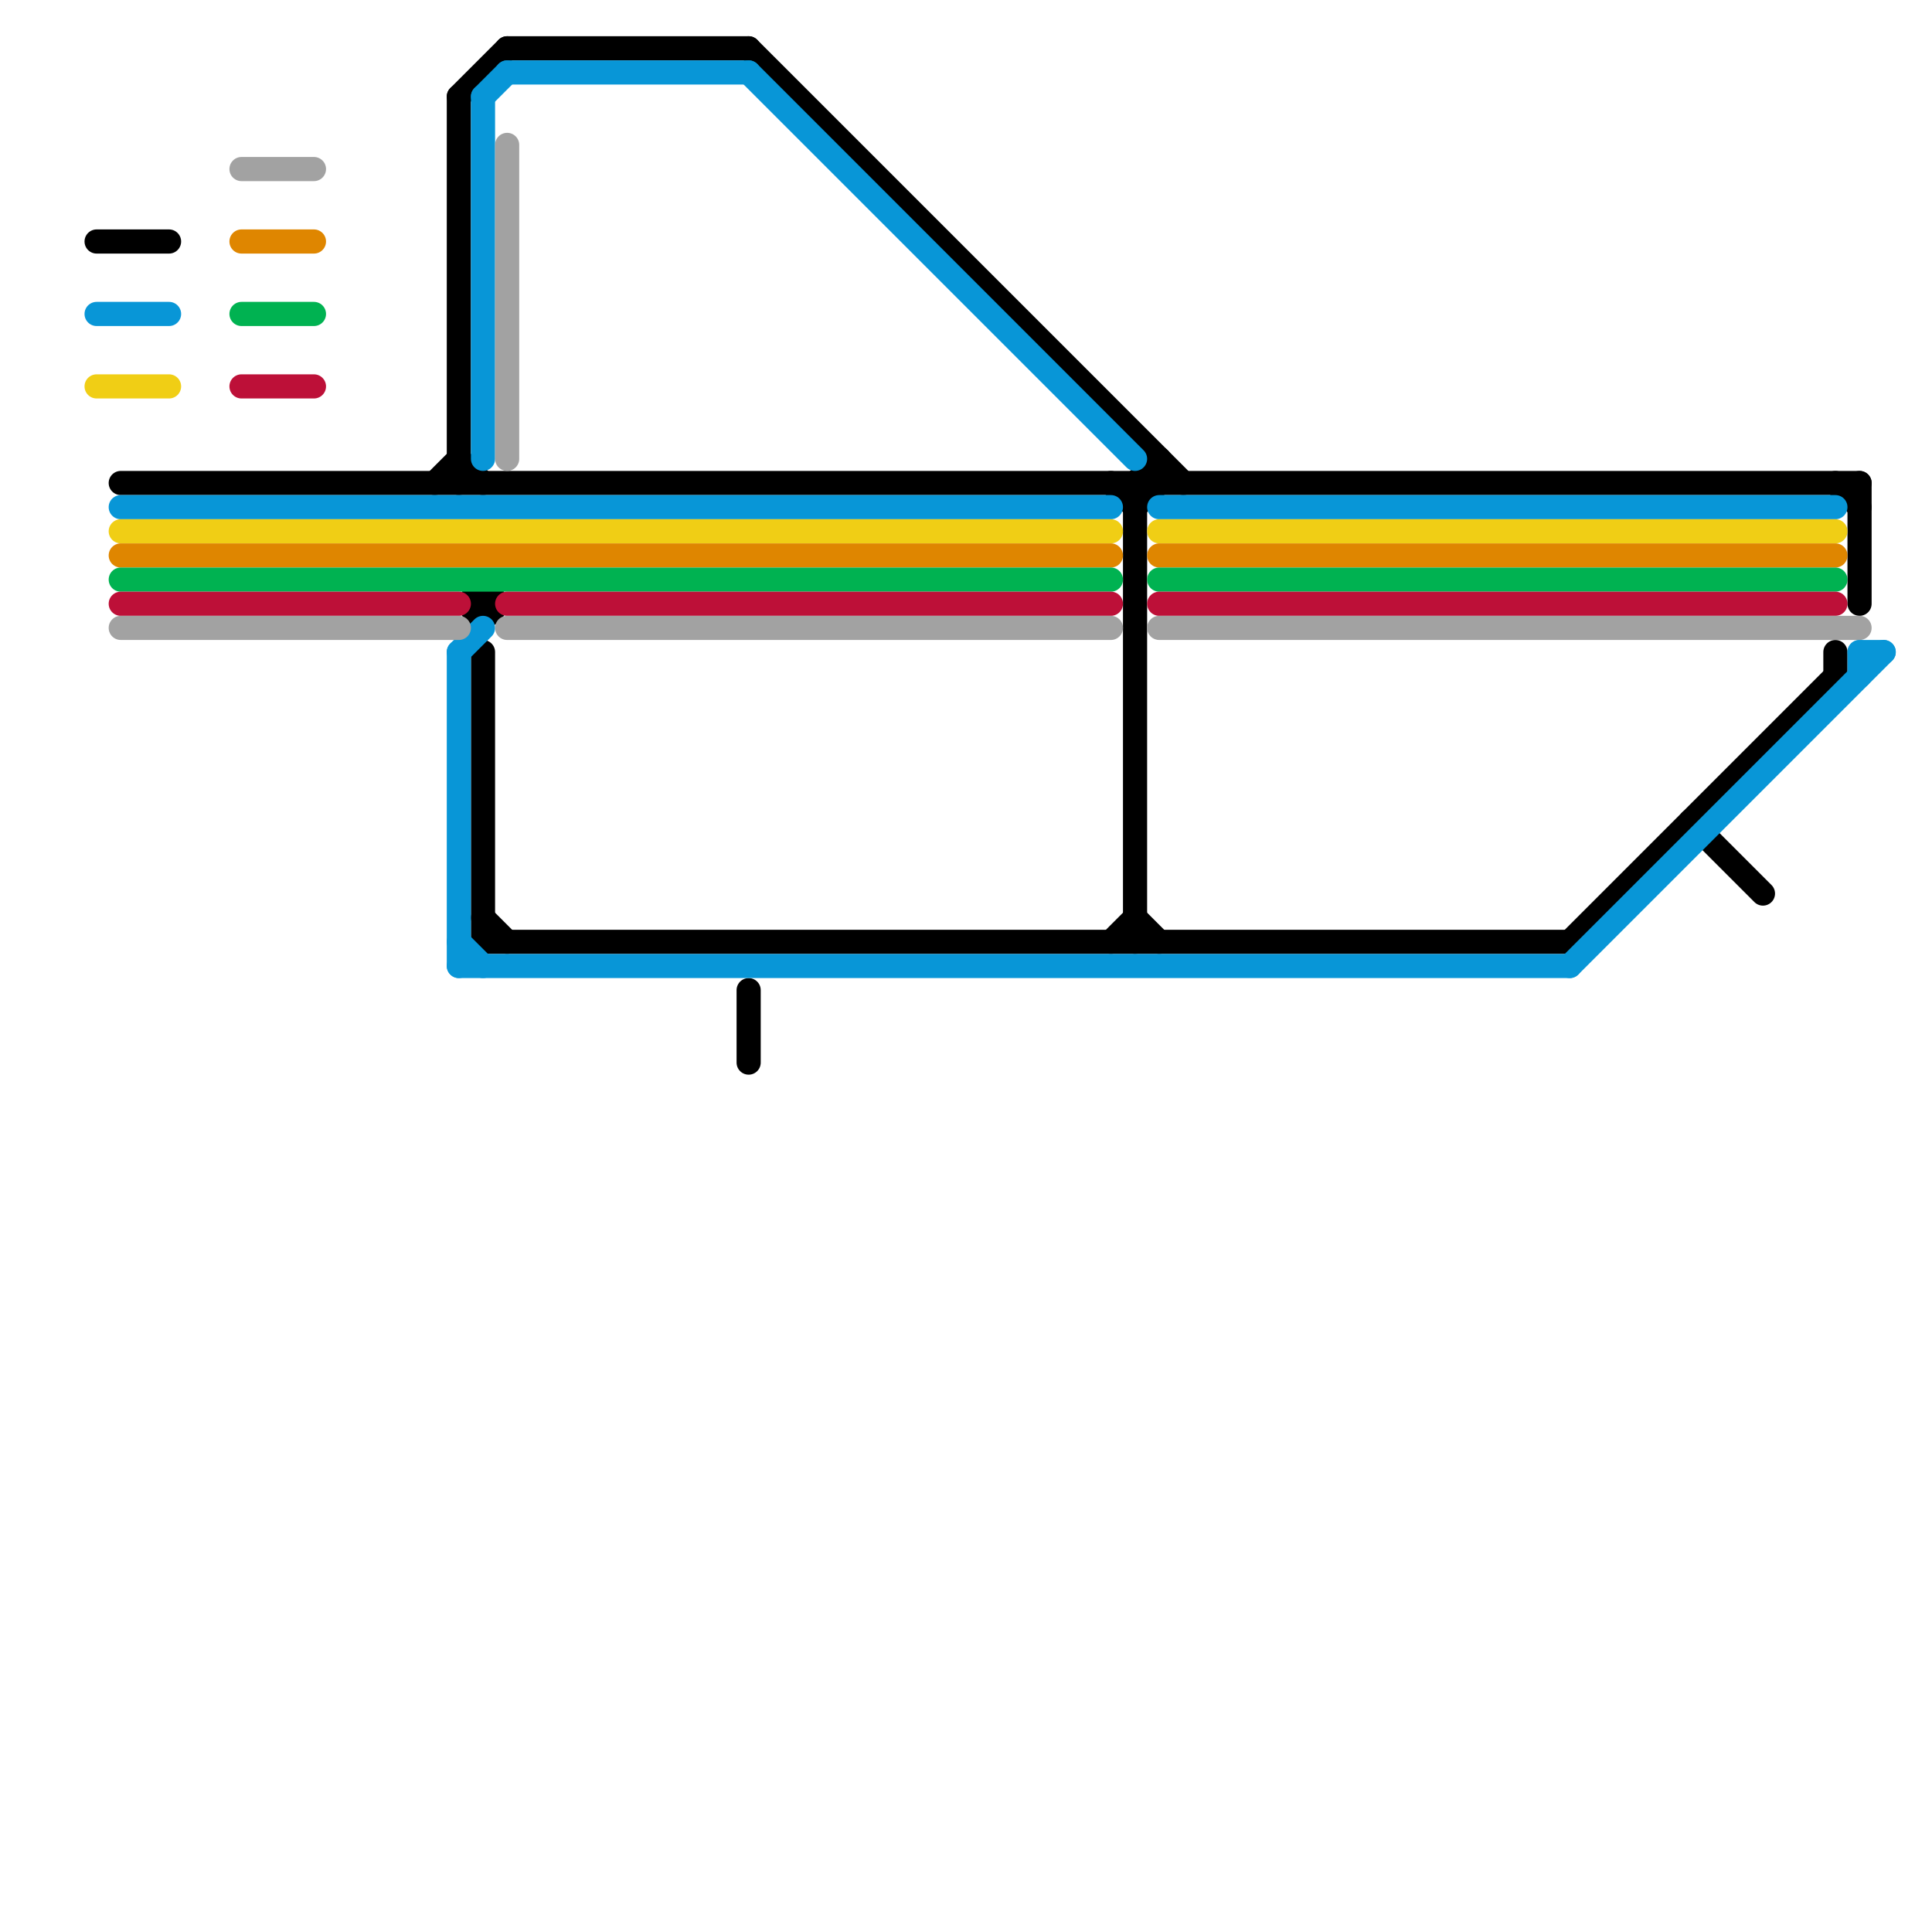 
<svg version="1.1" xmlns="http://www.w3.org/2000/svg" viewBox="0 0 80 80">
<style>text { font: 1px Helvetica; font-weight: 600; white-space: pre; dominant-baseline: central; } line { stroke-width: 1; fill: none; stroke-linecap: round; stroke-linejoin: round; } .c0 { stroke: #000000 } .c1 { stroke: #0896d7 } .c2 { stroke: #f0ce15 } .c3 { stroke: #df8600 } .c4 { stroke: #00b251 } .c5 { stroke: #bd1038 } .c6 { stroke: #a2a2a2 } .w1 { stroke-width: 1; }</style><defs><g id="ct-xf"><circle r="0.5" fill="#fff" stroke="#000" stroke-width="0.2"/></g><g id="ct"><circle r="0.5" fill="#fff" stroke="#000" stroke-width="0.1"/></g></defs><line class="c0 " x1="47" y1="38" x2="48" y2="39"/><line class="c0 " x1="19" y1="4" x2="21" y2="2"/><line class="c0 " x1="31" y1="41" x2="31" y2="44"/><line class="c0 " x1="76" y1="20" x2="77" y2="21"/><line class="c0 " x1="19" y1="4" x2="19" y2="20"/><line class="c0 " x1="18" y1="20" x2="19" y2="19"/><line class="c0 " x1="48" y1="19" x2="48" y2="20"/><line class="c0 " x1="47" y1="20" x2="47" y2="39"/><line class="c0 " x1="20" y1="38" x2="21" y2="39"/><line class="c0 " x1="31" y1="2" x2="49" y2="20"/><line class="c0 " x1="46" y1="20" x2="47" y2="21"/><line class="c0 " x1="47" y1="20" x2="48" y2="19"/><line class="c0 " x1="20" y1="39" x2="65" y2="39"/><line class="c0 " x1="46" y1="39" x2="47" y2="38"/><line class="c0 " x1="4" y1="10" x2="7" y2="10"/><line class="c0 " x1="77" y1="20" x2="77" y2="25"/><line class="c0 " x1="70" y1="34" x2="73" y2="37"/><line class="c0 " x1="47" y1="21" x2="48" y2="20"/><line class="c0 " x1="5" y1="20" x2="77" y2="20"/><line class="c0 " x1="65" y1="39" x2="76" y2="28"/><line class="c0 " x1="76" y1="27" x2="76" y2="28"/><line class="c0 " x1="20" y1="27" x2="20" y2="39"/><line class="c0 " x1="21" y1="2" x2="31" y2="2"/><line class="c0 " x1="19" y1="19" x2="20" y2="20"/><circle cx="20" cy="25" r="1" fill="#000000" /><line class="c1 " x1="48" y1="21" x2="76" y2="21"/><line class="c1 " x1="77" y1="27" x2="77" y2="28"/><line class="c1 " x1="19" y1="27" x2="20" y2="26"/><line class="c1 " x1="20" y1="4" x2="21" y2="3"/><line class="c1 " x1="19" y1="40" x2="65" y2="40"/><line class="c1 " x1="4" y1="13" x2="7" y2="13"/><line class="c1 " x1="21" y1="3" x2="31" y2="3"/><line class="c1 " x1="65" y1="40" x2="78" y2="27"/><line class="c1 " x1="19" y1="39" x2="20" y2="40"/><line class="c1 " x1="20" y1="4" x2="20" y2="19"/><line class="c1 " x1="19" y1="27" x2="19" y2="40"/><line class="c1 " x1="77" y1="27" x2="78" y2="27"/><line class="c1 " x1="5" y1="21" x2="46" y2="21"/><line class="c1 " x1="31" y1="3" x2="47" y2="19"/><line class="c2 " x1="5" y1="22" x2="46" y2="22"/><line class="c2 " x1="4" y1="16" x2="7" y2="16"/><line class="c2 " x1="48" y1="22" x2="76" y2="22"/><line class="c3 " x1="5" y1="23" x2="46" y2="23"/><line class="c3 " x1="10" y1="10" x2="13" y2="10"/><line class="c3 " x1="48" y1="23" x2="76" y2="23"/><line class="c4 " x1="48" y1="24" x2="76" y2="24"/><line class="c4 " x1="10" y1="13" x2="13" y2="13"/><line class="c4 " x1="5" y1="24" x2="46" y2="24"/><line class="c5 " x1="48" y1="25" x2="76" y2="25"/><line class="c5 " x1="21" y1="25" x2="46" y2="25"/><line class="c5 " x1="10" y1="16" x2="13" y2="16"/><line class="c5 " x1="5" y1="25" x2="19" y2="25"/><line class="c6 " x1="10" y1="7" x2="13" y2="7"/><line class="c6 " x1="48" y1="26" x2="77" y2="26"/><line class="c6 " x1="21" y1="26" x2="46" y2="26"/><line class="c6 " x1="21" y1="6" x2="21" y2="19"/><line class="c6 " x1="5" y1="26" x2="19" y2="26"/>
</svg>

